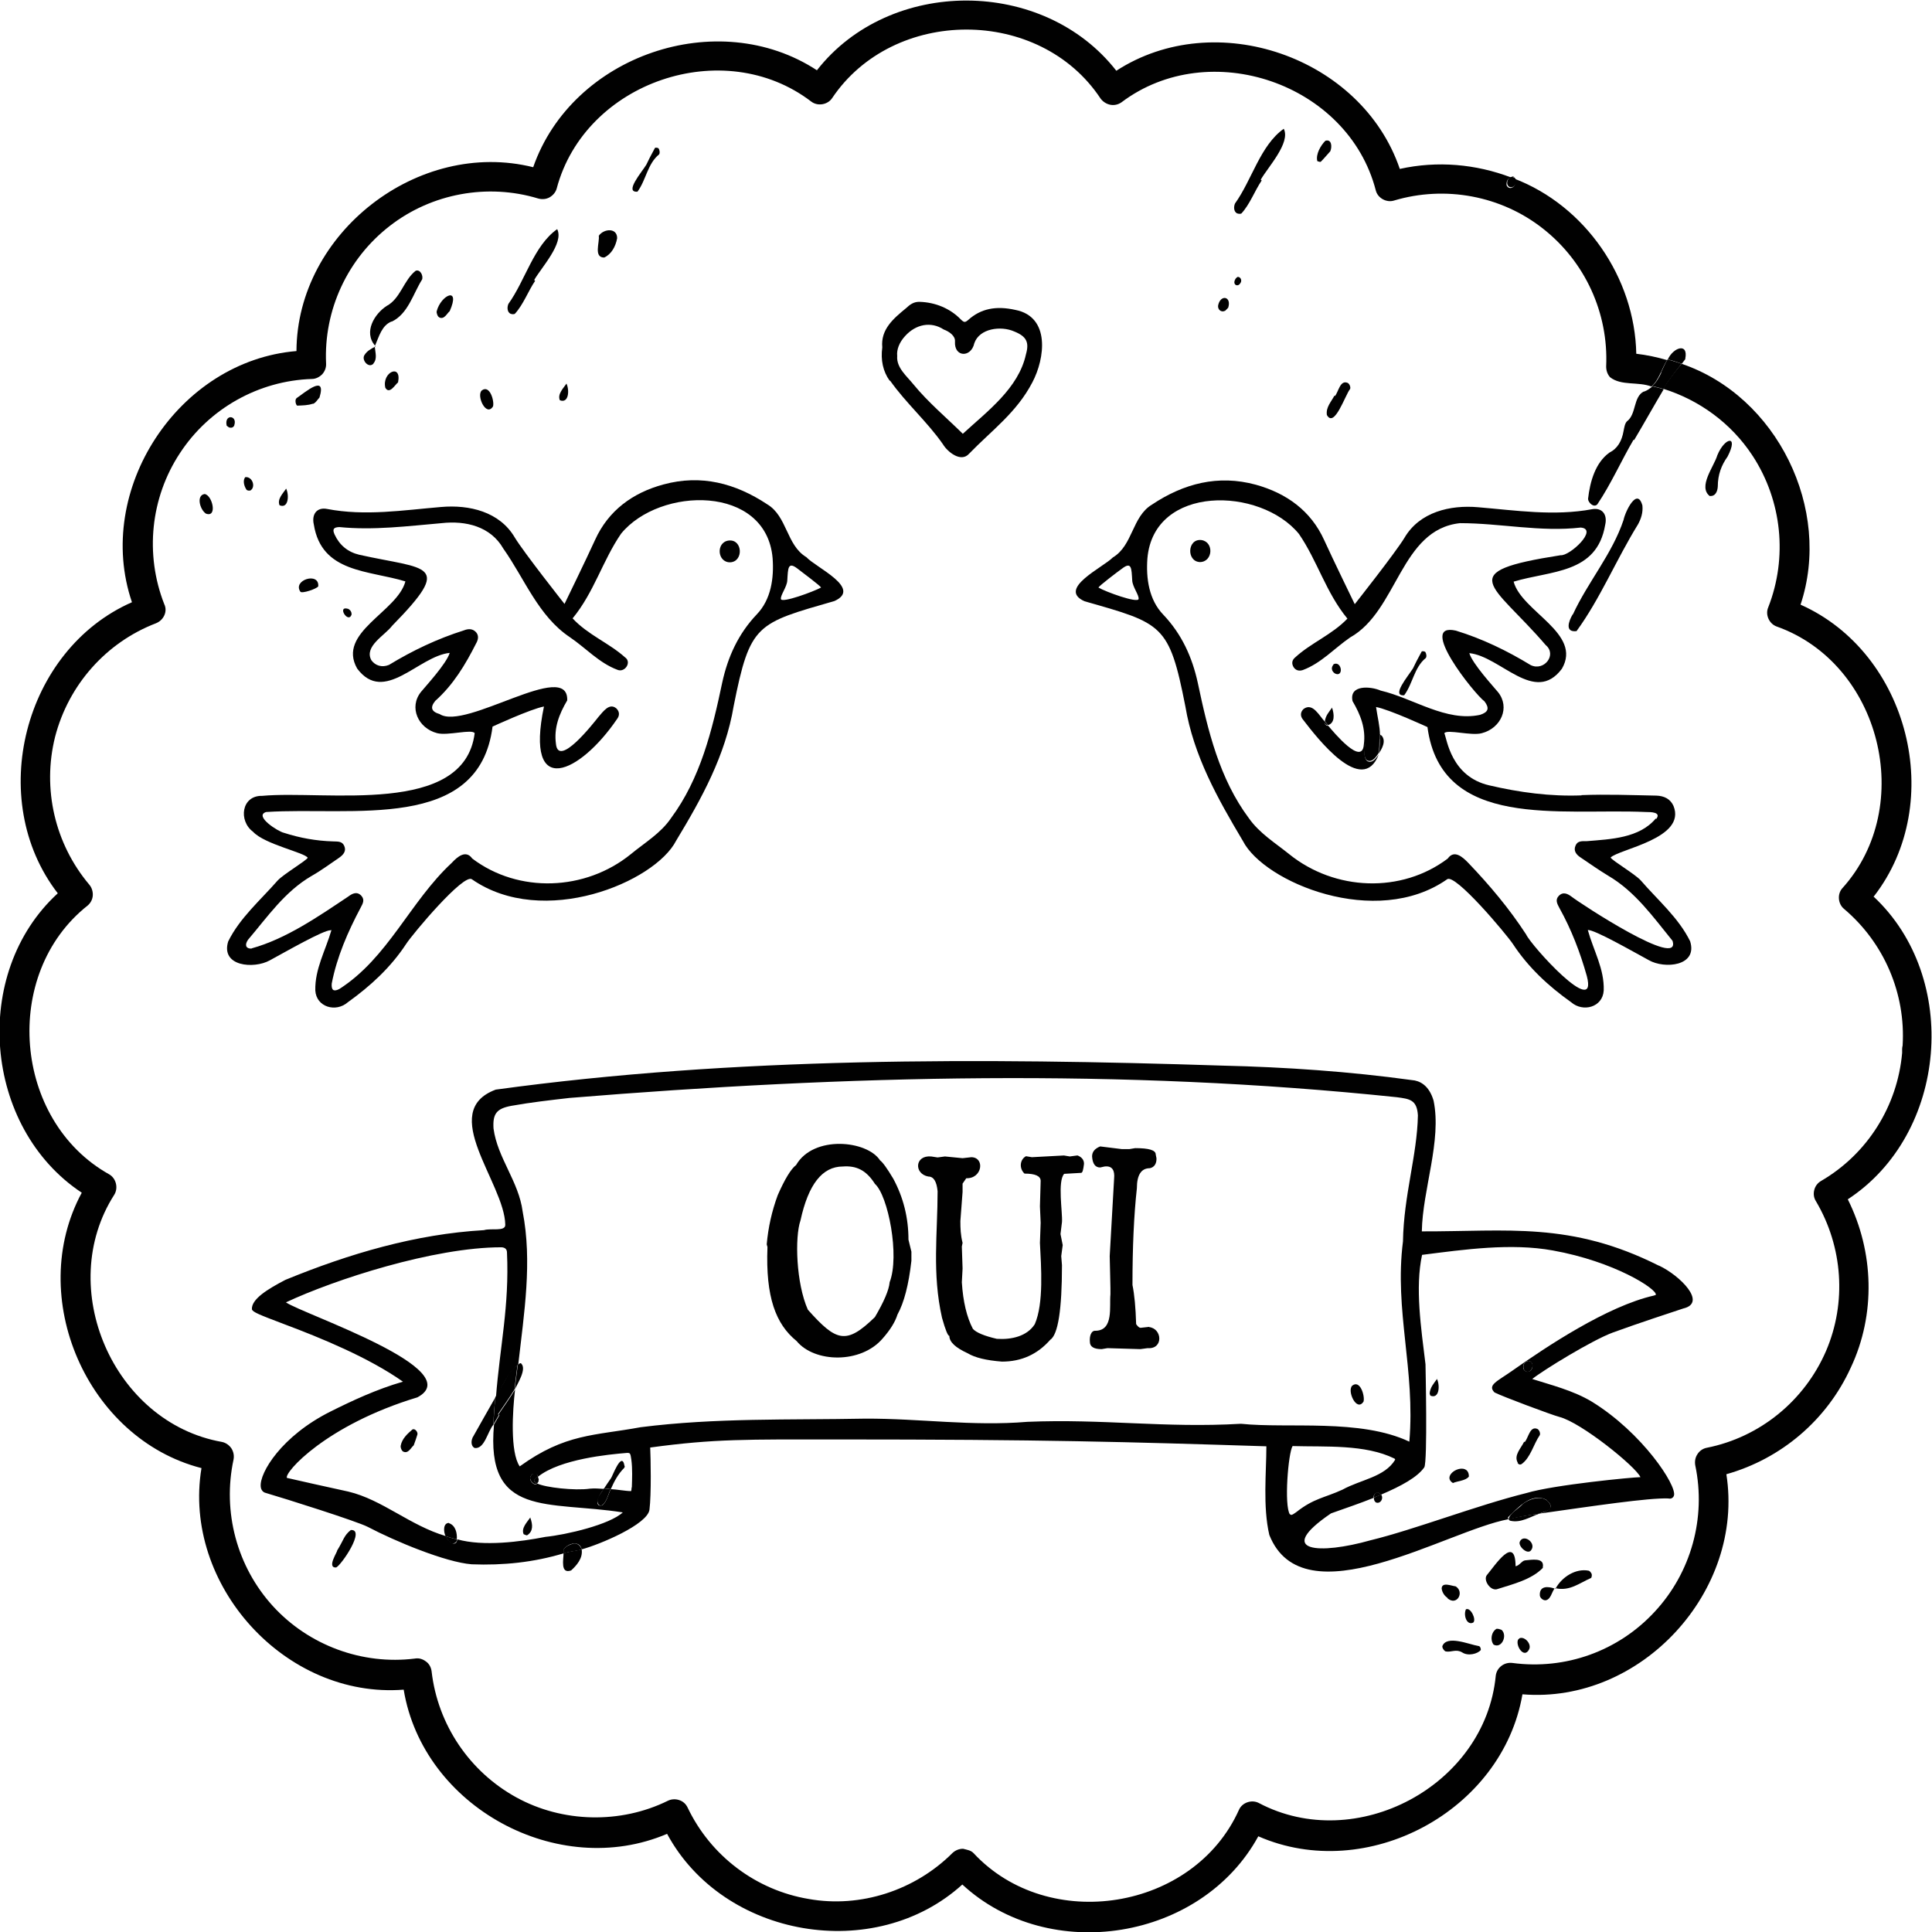 <?xml version="1.0" encoding="UTF-8"?><svg id="b" xmlns="http://www.w3.org/2000/svg" viewBox="0 0 78.92 78.92"><g id="c"><path d="M76.55,36.61c2.97-3.83,1.43-9.94-3-11.91,1.3-3.9-.96-8.52-4.86-9.84-.27.32-.53.65-.75,1.02,1.47.46,2.77,1.4,3.64,2.72,0,.01.01.02.02.03,1.19,1.83,1.43,4.14.63,6.18-.13.3.04.67.34.78,4.26,1.51,5.71,7.34,2.69,10.69-.22.24-.18.65.07.85,1.63,1.38,2.52,3.45,2.39,5.58-.01.04-.02.09-.02.14,0,.03,0,.13,0,.16-.19,2.17-1.42,4.13-3.31,5.23-.14.08-.24.21-.28.37-.04.16-.02.32.07.46,1.1,1.86,1.26,4.14.41,6.12-.88,2.03-2.7,3.52-4.87,3.95-.16.03-.3.13-.38.26-.09.13-.12.3-.09.46.45,2.14-.17,4.38-1.66,5.98-1.48,1.6-3.63,2.38-5.81,2.09-.16-.02-.32.02-.45.12-.13.1-.21.24-.23.4-.43,4.5-5.71,7.3-9.68,5.2-.29-.15-.68-.02-.81.28-1.85,4.12-7.78,5.06-10.84,1.77-.11-.12-.28-.14-.43-.18-.16,0-.31.06-.43.17-1.53,1.53-3.76,2.26-5.88,1.88-2.15-.36-4-1.76-4.94-3.73-.07-.15-.19-.26-.35-.31-.15-.05-.32-.04-.46.03-1.93.95-4.3.9-6.19-.14-1.91-1.05-3.21-2.97-3.46-5.15-.02-.16-.1-.31-.23-.4-.13-.1-.29-.15-.45-.12-2.15.27-4.34-.54-5.8-2.14-1.47-1.61-2.07-3.85-1.61-5.99.03-.16,0-.32-.09-.46-.09-.13-.23-.23-.39-.26-4.44-.79-6.82-6.31-4.39-10.1.17-.28.07-.67-.21-.83-3.92-2.19-4.41-8.19-.88-10.98.12-.1.2-.25.21-.41.01-.16-.04-.32-.14-.44-1.41-1.67-1.93-3.92-1.4-6.04.55-2.13,2.09-3.86,4.12-4.64.15-.06.27-.17.34-.32.07-.15.07-.32,0-.46-.8-2.04-.56-4.35.64-6.17,1.19-1.82,3.21-2.96,5.39-3.03.16,0,.31-.08.42-.19.11-.12.17-.28.16-.44-.1-2.18.87-4.28,2.6-5.62,1.71-1.33,4-1.75,6.07-1.12.15.04.32.03.46-.05.14-.08.25-.21.29-.36,1.16-4.36,6.82-6.29,10.4-3.55.26.2.67.13.85-.14,2.5-3.73,8.48-3.75,10.97.02.1.13.24.22.4.25.16.03.32-.01.45-.1,3.59-2.71,9.26-.78,10.39,3.6.08.32.45.51.75.41,2.08-.62,4.37-.2,6.08,1.15,1.72,1.35,2.68,3.45,2.58,5.63,0,.16.05.32.16.44.46.36,1.15.17,1.69.38.31-.27.42-.74.64-1.08-.41-.12-.83-.21-1.26-.26-.06-3.1-2.08-6.05-5-7.16.19.17-.07.52-.26.34-.02-.03-.04-.06-.04-.08-.01-.16.06-.27.19-.3-1.44-.55-3.02-.69-4.55-.35-1.56-4.58-7.53-6.64-11.58-4.01-2.97-3.81-9.25-3.83-12.23-.02-4.05-2.65-10-.61-11.59,3.96-4.69-1.17-9.65,2.68-9.67,7.51-4.83.4-8.28,5.68-6.72,10.26-4.42,1.94-5.99,8.06-3.03,11.89-3.56,3.26-3.04,9.57.98,12.23-2.3,4.25.21,10.05,4.89,11.25-.79,4.77,3.43,9.43,8.26,9.05.79,4.79,6.3,7.79,10.76,5.89,2.3,4.26,8.49,5.31,12.06,2.07,3.56,3.29,9.77,2.28,12.09-1.97,4.43,1.94,9.97-1.02,10.79-5.8,4.85.4,9.08-4.22,8.33-8.99,2.24-.63,4.11-2.22,5.08-4.35,1.03-2.18.95-4.74-.12-6.88,4.08-2.67,4.61-9.05,1.05-12.37" fill="#010101"/><path d="M67.76,51.7c-3.6-1.81-6.17-1.39-9.68-1.4.03-1.71.82-3.7.48-5.34-.19-.65-.59-.82-.89-.84-2.54-.35-5.16-.53-7.71-.59-9.86-.32-19.95-.36-29.71.98-2.39.89.36,3.81.39,5.52.01.29-.59.13-.87.22-2.79.16-5.5.96-8.11,2.03-.73.38-1.4.79-1.37,1.21.05.11.26.2,1.29.59,1.55.58,3.49,1.38,4.88,2.36-1.08.31-2.1.79-2.96,1.22-2,1-2.9,2.5-2.85,3.06.01.13.08.23.19.26.82.24,3.73,1.16,4.18,1.39,1.12.59,3.19,1.45,4.25,1.53,1.28.05,2.54-.08,3.76-.45,0-.06,0-.11,0-.17.18-.24.65-.37.73.01.75-.2,2.69-1.02,2.77-1.62.08-.64.05-2.13.03-2.54,2.64-.36,3.97-.33,7.62-.33,8.46,0,11.86.1,17.55.28,0,1.04-.15,2.46.12,3.62,1.39,3.5,7.23-.17,9.76-.64,0-.03-.02-.08,0-.09.4-.38.92-.99,1.53-.72.43.34.09.47-.26.58,2.19-.31,4.46-.65,5.27-.62.1.03.2-.02.23-.12.12-.41-1.29-2.56-3.35-3.83-.78-.47-1.7-.69-2.44-.93.45-.36,2.47-1.6,3.3-1.9,1.07-.39,2.33-.8,2.87-.98.99-.23-.14-1.35-.99-1.75M25.8,60.76c0,.11-.02.14-.02.15-.22,0-.58-.07-.83-.08-.11.22-.15.48-.34.66-.32.09-.24-.31.06-.67-.19-.01-.37-.03-.57-.01-.62.09-1.84-.05-2.15-.21-.14.12-.35-.13-.28-.28.01-.03.03-.05.06-.1.1-.02.22-.03.25.1.9-.72,2.89-.91,3.63-.97.13,0,.14,0,.18.28.05.38.03.78.02,1.13M50.68,58.16c-3.1.18-5.63-.21-8.71-.08-2.27.19-4.38-.14-6.63-.13-3.1.06-6.09-.04-9.17.35-1.89.35-3.07.25-4.94,1.6-.4-.58-.29-2.29-.19-3.14-.21.35-.45.68-.68,1.02.01,0,.03.02.04.03-.07.13-.15.25-.22.38-.35,3.83,2.2,3.11,5.26,3.59-.54.5-2.29.91-3.16,1-1.02.2-2.53.4-3.6.1-.04.35-.4.1-.46-.13-1.47-.43-2.6-1.49-3.99-1.82-.8-.17-2.11-.47-2.51-.56-.12-.21,1.59-2.16,5.33-3.29,2.12-1.13-4.65-3.39-5.37-3.88,1.98-.93,6.04-2.25,8.8-2.25q.23.01.23.22c.1,2.18-.29,3.83-.45,5.9.28-.45.48-1,.91-1.33.24-2.12.58-4.19.18-6.25-.16-1.23-1.03-2.19-1.19-3.39-.04-.61.13-.82.74-.93.78-.14,1.58-.23,2.36-.32,11.37-.93,22.52-1.21,33.8-.03.52.07.82.1.86.74-.03,1.63-.58,3.27-.61,5.15-.36,2.83.51,5.24.26,8.18-2.01-.95-4.94-.53-6.87-.73M52.69,61.86c-.24-.36-.07-2.49.11-2.79,1.34.04,2.96-.08,4.16.51.03.02.03.04.03.05-.43.71-1.41.81-2.15,1.22-.74.34-1.17.35-1.89.92-.19.14-.22.12-.24.09M62.35,56.03s-.05-.03-.08-.05c-.17-.22.14-.55.31-.29.08.19-.06.38-.24.34M67.57,52.92c-1.92.43-4.43,2.11-5.82,3.09-.6.42-1,.57-.7.87.31.16,2.34.92,2.65,1,.9.23,3.13,2.04,3.31,2.46-.28,0-3.53.31-4.66.65-2.05.51-4.56,1.49-6.37,1.93-2.05.58-3.96.5-1.61-1.1.62-.22,1.21-.42,1.73-.63,0-.19.2-.3.3-.13.85-.36,1.5-.72,1.78-1.12.14-.22.05-4.17.05-4.21-.18-1.48-.43-3.13-.14-4.47,1.73-.22,3.63-.49,5.34-.18,2.51.45,4.25,1.57,4.21,1.81,0,0-.02.02-.08.03" fill="#010101"/><path d="M36.36,15.55c.65.92,1.52,1.68,2.16,2.6.17.29.73.77,1.07.38.92-.95,1.94-1.68,2.58-2.91.52-.98.74-2.68-.69-2.96-.8-.18-1.42-.05-1.93.41-.13.11-.17.11-.31-.03-.43-.44-1.03-.69-1.67-.71-.24-.01-.4.11-.56.26-.51.42-1.04.86-.97,1.6-.07.52.03.98.3,1.36M36.97,13.73c.44-.49,1.06-.61,1.58-.27.22.08.48.26.46.49-.04.65.66.67.79.07.21-.61,1.09-.72,1.63-.48.5.2.62.44.48.93-.3,1.39-1.58,2.33-2.58,3.25-.66-.65-1.42-1.29-2.01-2.01-.28-.35-.71-.69-.67-1.17-.03-.26.09-.56.32-.81" fill="#010101"/><path d="M13.54,37.99c-.25.86-.68,1.59-.66,2.47.04.68.84.91,1.33.48.92-.66,1.75-1.42,2.38-2.38.25-.39,2.36-2.91,2.69-2.64,2.91,2.02,7.47.12,8.34-1.58,1.04-1.72,2.01-3.47,2.35-5.5.67-3.37.93-3.37,4.12-4.29,1.14-.52-.77-1.37-1.15-1.79-.82-.49-.78-1.67-1.6-2.16-1.3-.86-2.7-1.23-4.24-.81-1.26.34-2.25,1.07-2.79,2.26-.34.75-1.25,2.62-1.25,2.62,0,0-1.66-2.1-2.03-2.71-.62-1.06-1.86-1.35-3.01-1.25-1.55.13-3.1.38-4.66.08-.41-.08-.64.21-.54.64.32,1.98,2.24,1.86,3.74,2.32-.33,1.25-2.81,2.08-1.97,3.56,1.11,1.48,2.5-.51,3.78-.64-.13.44-1,1.38-1.17,1.59-.51.63-.12,1.49.66,1.69.44.11,1.42-.18,1.53,0-.43,3.41-6.09,2.32-8.68,2.56-.85-.02-.98,1.02-.37,1.47.47.51,2.12.85,2.23,1.06-.09.14-.99.67-1.23.93-.7.8-1.55,1.53-2.02,2.49-.31,1.02,1.05,1.13,1.7.77.63-.34,2.21-1.25,2.49-1.23M32.16,23.71c.03-.49.02-.79.42-.48.17.13.93.7.96.77-.29.16-1.61.65-1.64.47-.03-.15.25-.5.26-.76M10.27,38.75c-.25,0-.27-.17-.14-.36.8-.94,1.5-1.97,2.6-2.61.39-.22.75-.49,1.12-.74.17-.12.31-.27.21-.49-.09-.2-.28-.17-.46-.18-.68-.02-1.35-.14-2-.35-.24-.05-1.24-.69-.73-.85,3.5-.23,8.7.84,9.25-3.49,0,0,1.56-.72,2.1-.82-.8,3.83,1.48,2.72,2.98.52.11-.14.12-.3-.02-.44-.29-.25-.55.14-.73.34-.23.29-1.64,2.09-1.74,1.11-.09-.66.13-1.22.46-1.78.06-1.71-4.16,1.25-5.21.56-.34-.1-.4-.27-.18-.54.74-.66,1.23-1.48,1.67-2.35.08-.14.12-.31,0-.45-.14-.16-.33-.15-.5-.08-1.08.34-2.09.82-3.06,1.41-.29.12-.56.03-.72-.19-.31-.57.55-1.01.85-1.41,2.54-2.59,1.42-2.28-1.35-2.9-.46-.11-.8-.39-1-.82-.1-.22-.05-.3.19-.31,1.4.14,2.79-.04,4.18-.16.98-.11,2,.13,2.52,1.04.87,1.23,1.43,2.76,2.72,3.62.65.44,1.19,1.05,1.94,1.33.3.13.6-.31.31-.51-.66-.59-1.52-.92-2.14-1.59.88-1.07,1.22-2.35,1.98-3.46,1.58-1.93,5.93-2.01,6.19,1,.06.81-.06,1.69-.65,2.3-.75.79-1.18,1.73-1.41,2.79-.41,1.95-.89,3.91-2.09,5.53-.42.62-1.07,1-1.64,1.47-1.86,1.51-4.59,1.61-6.48.18-.26-.37-.61-.07-.84.18-1.7,1.58-2.6,3.88-4.59,5.15-.23.12-.33.05-.31-.22.21-1.09.66-2.12,1.18-3.1.09-.17.18-.32.03-.49-.18-.19-.37-.09-.53.03-1.23.82-2.54,1.73-3.95,2.12" fill="#010101"/><path d="M29.83,22.97c.55-.03.51-.95-.06-.89-.53.06-.48.9.06.89" fill="#010101"/><path d="M64.61,32.49c-1.28.05-2.54-.12-3.78-.41-1.55-.36-1.72-1.87-1.83-2.13.12-.17,1.1.12,1.53,0,.78-.2,1.17-1.05.66-1.68-.17-.21-1.04-1.15-1.17-1.59,1.28.13,2.67,2.12,3.78.64.85-1.45-1.64-2.33-1.97-3.56,1.52-.46,3.4-.31,3.74-2.32.1-.43-.13-.71-.53-.64-1.56.29-3.11.05-4.66-.08-1.14-.1-2.39.19-3.01,1.25-.37.61-2.03,2.71-2.03,2.71,0,0-.91-1.87-1.25-2.62-.54-1.19-1.53-1.91-2.79-2.26-1.54-.42-2.95-.05-4.24.81-.82.49-.78,1.67-1.6,2.16-.4.41-2.29,1.28-1.16,1.79,3.19.91,3.46.93,4.12,4.29.34,2.03,1.32,3.77,2.35,5.5.86,1.69,5.44,3.6,8.34,1.57.32-.27,2.43,2.25,2.69,2.64.63.96,1.45,1.72,2.38,2.38.48.42,1.29.21,1.33-.48.03-.88-.41-1.61-.65-2.47.28-.02,1.86.89,2.49,1.23.64.37,2.01.25,1.69-.77-.47-.96-1.33-1.69-2.02-2.49-.24-.26-1.14-.79-1.23-.93.35-.35,3.11-.78,2.57-2.11-.13-.29-.39-.41-.7-.42-1.02-.02-2.04-.06-3.06-.02M44.87,24c.04-.08.79-.65.96-.77.4-.31.39-.01.42.48.01.26.29.61.26.76-.04.18-1.36-.3-1.64-.47M67.64,33.43c-.67.81-1.85.85-2.82.93-.19,0-.38-.02-.46.18-.1.22.04.38.21.49.37.25.74.51,1.12.74,1.11.65,1.84,1.69,2.63,2.66.38,1.2-3.76-1.52-4.12-1.8-.16-.12-.35-.22-.53-.03-.15.16-.06.32.03.49.49.88.85,1.82,1.12,2.78.47,1.79-2.28-1.25-2.48-1.7-.69-1.06-1.49-2.01-2.36-2.92-.24-.25-.58-.55-.84-.18-1.89,1.43-4.61,1.33-6.48-.18-.57-.46-1.21-.85-1.64-1.46-1.21-1.62-1.68-3.59-2.09-5.53-.23-1.06-.66-2-1.41-2.79-.59-.61-.71-1.49-.65-2.3.26-3.02,4.61-2.93,6.19-1,.76,1.11,1.1,2.39,1.98,3.46-.63.66-1.49.99-2.14,1.59-.12.1-.15.24-.06.39.09.14.23.17.38.12.75-.28,1.29-.89,1.93-1.33,1.95-1.09,2.05-4.41,4.49-4.67,1.65,0,3.27.37,4.93.18.74.06-.45,1.17-.82,1.13-4.42.69-2.79,1.13-.61,3.67.47.39-.06,1.08-.61.82-.97-.59-1.98-1.08-3.06-1.41-1.6-.36.76,2.59,1.17,2.89.21.28.16.44-.18.55-1.39.3-2.73-.68-4.06-.99-.41-.18-1.3-.25-1.15.43.33.56.55,1.13.46,1.78-.07.89-1.23-.51-1.45-.77-.08,0-.18-.07-.13-.16-.23-.23-.5-.81-.88-.53-.14.13-.14.3-.02.44.57.74,2.42,3.15,3.09,1.42-.11.15-.27.39-.48.26-.2-.22-.03-.59-.06-.86.14-.17.38-.3.59-.19,0-.36-.1-.73-.16-1.15.54.1,2.1.82,2.1.82.56,4.22,5.43,3.31,8.93,3.47.19,0,.64,0,.41.29" fill="#010101"/><path d="M49.07,22.06c-.57-.06-.61.87-.06.9.54,0,.59-.83.06-.9" fill="#010101"/><path d="M36.49,48.15c-.25-.42-.43-.67-.54-.75-.53-.82-2.72-1.04-3.43.19-.21.16-.46.57-.75,1.23-.24.65-.39,1.32-.45,2.01l.03.11c-.08,2.05.34,3.15,1.19,3.84.73.89,2.63.94,3.52-.11.31-.35.51-.68.6-.97.27-.49.46-1.22.57-2.2v-.37l-.12-.49c0-.9-.21-1.73-.62-2.49M36.34,52.39c-.03.31-.23.78-.6,1.41-1.18,1.15-1.58,1-2.74-.3-.48-1.08-.54-2.96-.3-3.65.32-1.47.89-2.2,1.73-2.2.54-.04.95.14,1.31.71.54.48,1.02,2.95.6,4.02" fill="#010101"/><path d="M44,47.2l-.3.04-.24-.04-1.31.07-.24-.04c-.26.14-.28.51-.06.71.44,0,.66.1.66.3l-.03,1.04.03.67-.03.82c.05.98.16,2.47-.21,3.32-.31.49-.94.64-1.55.6-.52-.12-.85-.26-.98-.41-.25-.48-.4-1.11-.45-1.9l.03-.56-.03-.9.03-.15c-.08-.32-.09-.59-.09-.89l.09-1.19v-.34l.15-.22c.66.02.77-.85.21-.86l-.36.04-.72-.07-.3.04-.26-.04c-.68-.06-.71.71-.12.82.22,0,.34.2.38.6,0,1.73-.23,3.35.18,5.17.14.5.24.74.3.74,0,.25.25.48.75.71.3.18.76.29,1.4.34.8,0,1.45-.3,1.97-.89.32-.21.48-1.23.48-3.05l-.03-.37.06-.45-.09-.45.06-.49c.03-.38-.19-1.67.09-1.97l.69-.04c.06,0,.09-.12.12-.37,0-.16-.09-.27-.26-.34" fill="#010101"/><path d="M46.95,54.2l-.36.04c-.05,0-.11-.05-.18-.15-.02-.68-.07-1.21-.15-1.6,0-1.55.06-2.87.18-3.95,0-.55.18-.82.53-.82.19-.04.28-.2.27-.41l-.03-.15c0-.18-.28-.26-.84-.26l-.24.04h-.3l-.89-.11c-.22.09-.33.22-.33.41.02.3.13.45.33.45l.18-.04c.33-.04.42.18.39.49l-.18,3.17c0,.15.04,1.45.03,1.56-.05.49.14,1.47-.6,1.49-.19-.02-.26.22-.24.45,0,.2.16.3.48.3l.24-.04,1.34.04.3-.04c.65.05.6-.8.06-.86" fill="#010101"/><path d="M58.69,56.3s0,.01,0,.02h0s-.01-.01,0-.02" fill="#010101"/><path d="M58.4,56.92s.02.08.03.09c.36.15.4-.4.27-.68-.13.18-.28.34-.3.59" fill="#010101"/><path d="M64.89,64.16c-.52-.1-1.08.25-1.34.72.58.12.96-.21,1.44-.42.03-.02.04-.11.03-.16-.02-.05-.07-.12-.12-.14" fill="#010101"/><path d="M62.9,65.16c0,.11.13.22.24.21.21-.04.24-.32.36-.48-.26-.09-.61-.12-.6.26" fill="#010101"/><path d="M63.51,64.9s.01,0,.02,0c0-.01.01-.02.02-.03h-.02s0,.01-.01.02" fill="#010101"/><path d="M15.25,14.85c.17-.19.08-.45.06-.68-.16.08-.32.17-.42.33-.14.2.17.57.37.35" fill="#010101"/><path d="M15.32,14.13s0,.01,0,.02c0,0,0,0,0,.02,0,0,.01,0,.02-.01,0,0,0-.02-.01-.02" fill="#010101"/><path d="M16,13.14c.67-.32.87-1.13,1.24-1.72.06-.15-.07-.43-.26-.36-.49.38-.62,1.14-1.19,1.44-.49.32-.95,1.06-.47,1.62.16-.36.27-.83.68-.99" fill="#010101"/><path d="M67.15,15.99c-.44.22-.3.93-.69,1.22-.09.09-.11.26-.14.4-.07.4-.24.71-.58.88-.57.41-.79,1.18-.87,1.89,0,.14.23.38.38.22.56-.83.97-1.77,1.48-2.64,0,0,.01.01.02.02.41-.69.8-1.39,1.21-2.08-.15-.05-.3-.08-.46-.12-.1.09-.21.17-.35.22" fill="#010101"/><path d="M68.84,14.66c.14-.68-.49-.47-.71.02.19.05.38.11.57.18.05-.07.1-.13.15-.2" fill="#010101"/><path d="M67.86,15.23c-.1.21-.21.4-.37.54.15.04.31.07.46.12.22-.37.48-.7.74-1.03-.19-.07-.38-.12-.57-.18-.11.17-.18.36-.27.54" fill="#010101"/><path d="M64.24,25.1c-.16.27-.33.74.16.68.97-1.33,1.61-2.9,2.51-4.36.12-.22.21-.47.18-.77-.21-.77-.7.24-.77.59-.47,1.4-1.45,2.52-2.07,3.86" fill="#010101"/><path d="M63.02,64.03c.09-.43-.47-.31-.73-.29-.14.03-.22.21-.38.24-.01-1.31-.83-.05-1.18.37-.14.2.14.63.41.57.66-.21,1.42-.39,1.89-.88" fill="#010101"/><path d="M20.87,12.82c.05.02.12.02.16,0,.35-.38.54-.92.83-1.35-.01-.01-.03-.02-.04-.03.29-.51,1.23-1.51.94-2.08-.96.68-1.3,2.09-1.99,3.05-.06.13-.06.34.09.41" fill="#010101"/><path d="M69.85,20.26c.23.02.31-.2.32-.39,0-.48.15-.87.4-1.22.47-.91-.12-.79-.42-.05-.13.45-.81,1.29-.3,1.67" fill="#010101"/><path d="M61.62,62.06s0,0,0,0c.02.02.05.06.07.06.43.1.8-.15,1.19-.29-.43.06-.85.12-1.26.22" fill="#010101"/><path d="M63.33,61.47c-.21-.45-.82-.27-1.12-.04-.17.2-.56.39-.58.63.42-.1.83-.17,1.26-.23.16-.1.53-.09.44-.36" fill="#010101"/><path d="M23.02,63.45c0,.25-.14.86.31.7.22-.2.49-.5.43-.86-.27.07-.49.08-.74.16" fill="#010101"/><path d="M23.44,63.05c-.15.04-.31.09-.42.24,0,.06,0,.11,0,.17.25-.09.47-.09.74-.16-.03-.15-.18-.27-.32-.25" fill="#010101"/><path d="M14.33,62.5c-.29.23-.29.41-.56.84.03.03-.44.71-.04.69.21-.09,1.22-1.57.6-1.53" fill="#010101"/><path d="M25.51,59.88c-.11-.65-.51.47-.55.5-.12.17-.21.31-.29.43.09,0,.18,0,.28.02.14-.32.3-.62.54-.86.02-.02.03-.05.03-.08" fill="#010101"/><path d="M24.45,61.14c-.1.12-.04.44.16.34.19-.17.23-.44.34-.66-.09,0-.18,0-.28-.02-.08.12-.15.23-.22.33" fill="#010101"/><path d="M24.68,10.52c.29-.13.47-.45.53-.79,0-.44-.55-.39-.75-.1.04.27-.22.89.22.89" fill="#010101"/><path d="M26.04,7.83c.35-.47.41-1.14.88-1.52.05-.06.02-.2-.02-.25-.03-.03-.14-.04-.15-.01-.15.27-.29.55-.35.68-.19.31-.92,1.15-.35,1.1" fill="#010101"/><path d="M60.4,67.24c-.4-.07-1.3-.46-1.48,0-.02.07.08.21.14.22.23.04.42-.11.67.04.24.16.63.06.76-.1,0-.07-.02-.14-.08-.16" fill="#010101"/><path d="M61.99,59.76c.05.07.1.08.16.05.37-.26.49-.81.75-1.19.03-.07-.02-.21-.1-.25-.31-.13-.36.36-.52.54l-.02-.02c-.12.26-.44.56-.26.86" fill="#010101"/><path d="M54.2,16.95c.31.56.75-.82.95-1.06.03-.07-.02-.21-.1-.25-.31-.13-.37.36-.52.54l-.02-.02c-.13.25-.35.47-.31.78" fill="#010101"/><path d="M12.78,16.5c.12-.04.19-.18.27-.26.3-.98-.58-.22-.93.02-.09.06-.04.28.02.31.22-.01.44-.01.64-.08" fill="#010101"/><path d="M17.95,12.97c.2.09.31-.17.42-.26.46-1.04-.36-.66-.53,0-.02.07.04.23.1.25" fill="#010101"/><path d="M59.85,60.02c-.34-.14-.91.31-.5.56.21-.09.51-.09.65-.26.01-.12-.04-.26-.16-.3" fill="#010101"/><path d="M15.74,15.84c.17.29.4-.13.52-.22.16-.79-.67-.42-.52.22" fill="#010101"/><path d="M53.96,6.6c.13-.13.25-.28.38-.42.08-.18.06-.51-.2-.43-.19.19-.4.55-.33.83.05.02.13.05.15.02" fill="#010101"/><path d="M59.12,65.28c.39.35.72-.25.34-.48-.18-.02-.56-.19-.57.09.02.15.11.3.24.38" fill="#010101"/><path d="M55.7,57.25c.06-.23-.14-.9-.46-.65-.23.21.18,1.1.46.65" fill="#010101"/><path d="M11.42,20.64c.36.15.4-.4.27-.68-.12.18-.38.43-.27.68" fill="#010101"/><path d="M11.68,19.94s0,.01,0,.02t0,0s-.01-.01,0-.02" fill="#010101"/><path d="M12.27,24.17c.06.09.68-.12.73-.22.05-.6-1.06-.26-.73.22" fill="#010101"/><path d="M8.36,20.18c-.35.05-.2.63.05.8.48.18.27-.75-.05-.8" fill="#010101"/><path d="M61.11,66.55c-.18.11-.25.43-.1.63.33.18.58-.37.33-.6-.08-.03-.18-.07-.24-.03" fill="#010101"/><path d="M50.04,12.7s.08-.07.13-.13c.15-.46-.31-.56-.41-.1-.03.17.12.3.27.23" fill="#010101"/><path d="M62.07,66.92s-.04.04-.06.06c-.11.25.25.79.45.4.12-.22-.18-.55-.39-.46" fill="#010101"/><path d="M10.14,20.04s.06,0,.08,0c.24-.13.1-.58-.2-.55-.09.1-.08.31.04.5.01.03.05.04.08.05" fill="#010101"/><path d="M61.77,7.21s0,0-.01,0c.04.01.07.03.11.04-.03-.03-.07-.05-.1-.05" fill="#010101"/><path d="M61.57,7.52s.03.06.04.08c.19.18.45-.17.26-.34-.04-.01-.07-.03-.11-.04-.13.03-.21.14-.19.3" fill="#010101"/><path d="M62.54,63.33c.24-.3-.31-.7-.46-.35-.07.18.31.54.46.35" fill="#010101"/><path d="M60.18,66.28c.14-.12-.11-.64-.3-.54-.11.25.04.67.3.54" fill="#010101"/><path d="M22.01,60.45s-.02-.09-.04-.14c-.14.09-.25.19-.03.28.04-.03.07-.07.06-.14" fill="#010101"/><path d="M21.82,60.49c0-.08.1-.13.16-.18-.02-.04-.04-.08-.06-.1-.05-.04-.14,0-.19,0-.03.05-.04.07-.06.1-.07.14.14.4.28.28-.07-.03-.12-.06-.14-.1" fill="#010101"/><path d="M62.44,55.59c-.19.02-.27.23-.17.39.26.24.51-.33.17-.39" fill="#010101"/><path d="M14.36,25.11c.01-.1-.04-.19-.14-.24-.47-.14,0,.62.14.24" fill="#010101"/><path d="M9.57,17.37c.14-.41-.42-.47-.31.02.05.03.07.06.1.07.1.03.17,0,.21-.08" fill="#010101"/><path d="M50.46,11.41c-.13.22.11.34.21.15.07-.09.02-.24-.1-.25-.04,0-.08.06-.11.09" fill="#010101"/><path d="M56.18,61.36c.18.11.36-.13.24-.31-.1.04-.2.08-.3.13,0,.06.01.13.07.18" fill="#010101"/><path d="M56.3,60.96c-.12,0-.18.09-.19.22.1-.04.21-.08.3-.12-.03-.04-.08-.09-.12-.09" fill="#010101"/><path d="M22.87,16.35c.36.14.4-.4.27-.68-.12.18-.38.43-.27.68" fill="#010101"/><path d="M23.14,15.67s-.01,0,0-.02c0,0,0,.01,0,.02,0,0,0,0,0,0" fill="#010101"/><path d="M20.14,16.6c.06-.23-.14-.9-.46-.65-.23.21.18,1.1.46.65" fill="#010101"/><path d="M21.29,55.69c-.06-.02-.1.03-.14.07-.04.33-.09.67-.12,1,.1-.23.5-.84.26-1.06" fill="#010101"/><path d="M19.3,58.74c-.06.13-.06.34.09.41.41.05.53-.69.77-.96,0-.37.04-.73.07-1.1-.31.55-.63,1.1-.94,1.66" fill="#010101"/><path d="M20.71,56.24c-.16.28-.32.56-.48.84-.03.37-.06.73-.07,1.1.07-.13.15-.25.22-.38-.01-.01-.03-.02-.04-.03.23-.34.47-.67.68-1.02.03-.32.08-.66.12-1-.17.14-.32.29-.43.49" fill="#010101"/><path d="M16.85,58.39c-.2.17-.43.38-.48.66-.02.07.04.23.11.25.2.09.31-.17.42-.26.06-.17.11-.3.15-.44.03-.1-.1-.26-.2-.21" fill="#010101"/><path d="M21.66,61.98s0,.01,0,.02t0,0s-.01-.01,0-.02" fill="#010101"/><path d="M21.54,62.71c.24-.16.23-.42.12-.72-.12.18-.38.43-.27.68.05.02.12.06.15.04" fill="#010101"/><path d="M18.34,62.21c-.24,0-.23.35-.14.54.15.05.3.09.46.13.02-.25-.05-.57-.32-.66" fill="#010101"/><path d="M18.39,63.02c.11.08.3-.01.27-.14-.16-.04-.31-.08-.46-.13.04.1.1.2.2.27" fill="#010101"/><path d="M50.55,8.72c.06.02.12.02.16,0,.35-.38.54-.92.83-1.35-.01,0-.03-.02-.04-.03.29-.51,1.23-1.51.94-2.08-.96.68-1.3,2.09-1.99,3.05-.06.13-.06.34.09.41" fill="#010101"/><path d="M56.42,30.04s-.04-.02-.06-.04c0,.26.02.54-.05.79.14-.19.33-.53.12-.75" fill="#010101"/><path d="M56.36,30.19c0-.06,0-.12,0-.19-.21-.11-.44.03-.59.19.03.27-.14.64.06.86.21.12.36-.11.47-.26.06-.19.04-.41.05-.6" fill="#010101"/><path d="M57.36,28.4c.35-.47.41-1.14.88-1.52.05-.06.02-.2-.02-.25-.03-.03-.14-.04-.15-.01-.15.27-.29.55-.35.68-.19.31-.92,1.16-.35,1.1" fill="#010101"/><path d="M54.64,27.54c.24-.01.13-.54-.16-.41-.03.05-.05.07-.06.1-.06.14.07.31.22.31" fill="#010101"/><path d="M54.41,28.91c-.12.17-.26.32-.29.55.04.05.09.11.13.16.28-.09.26-.43.16-.72" fill="#010101"/><path d="M54.4,28.89s0,.01,0,.02t0,0s-.01-.01,0-.02" fill="#010101"/><path d="M54.11,29.51c0,.09.08.11.14.12-.04-.05-.09-.11-.13-.16,0,.01-.01.02-.01.04" fill="#010101"/></g></svg>